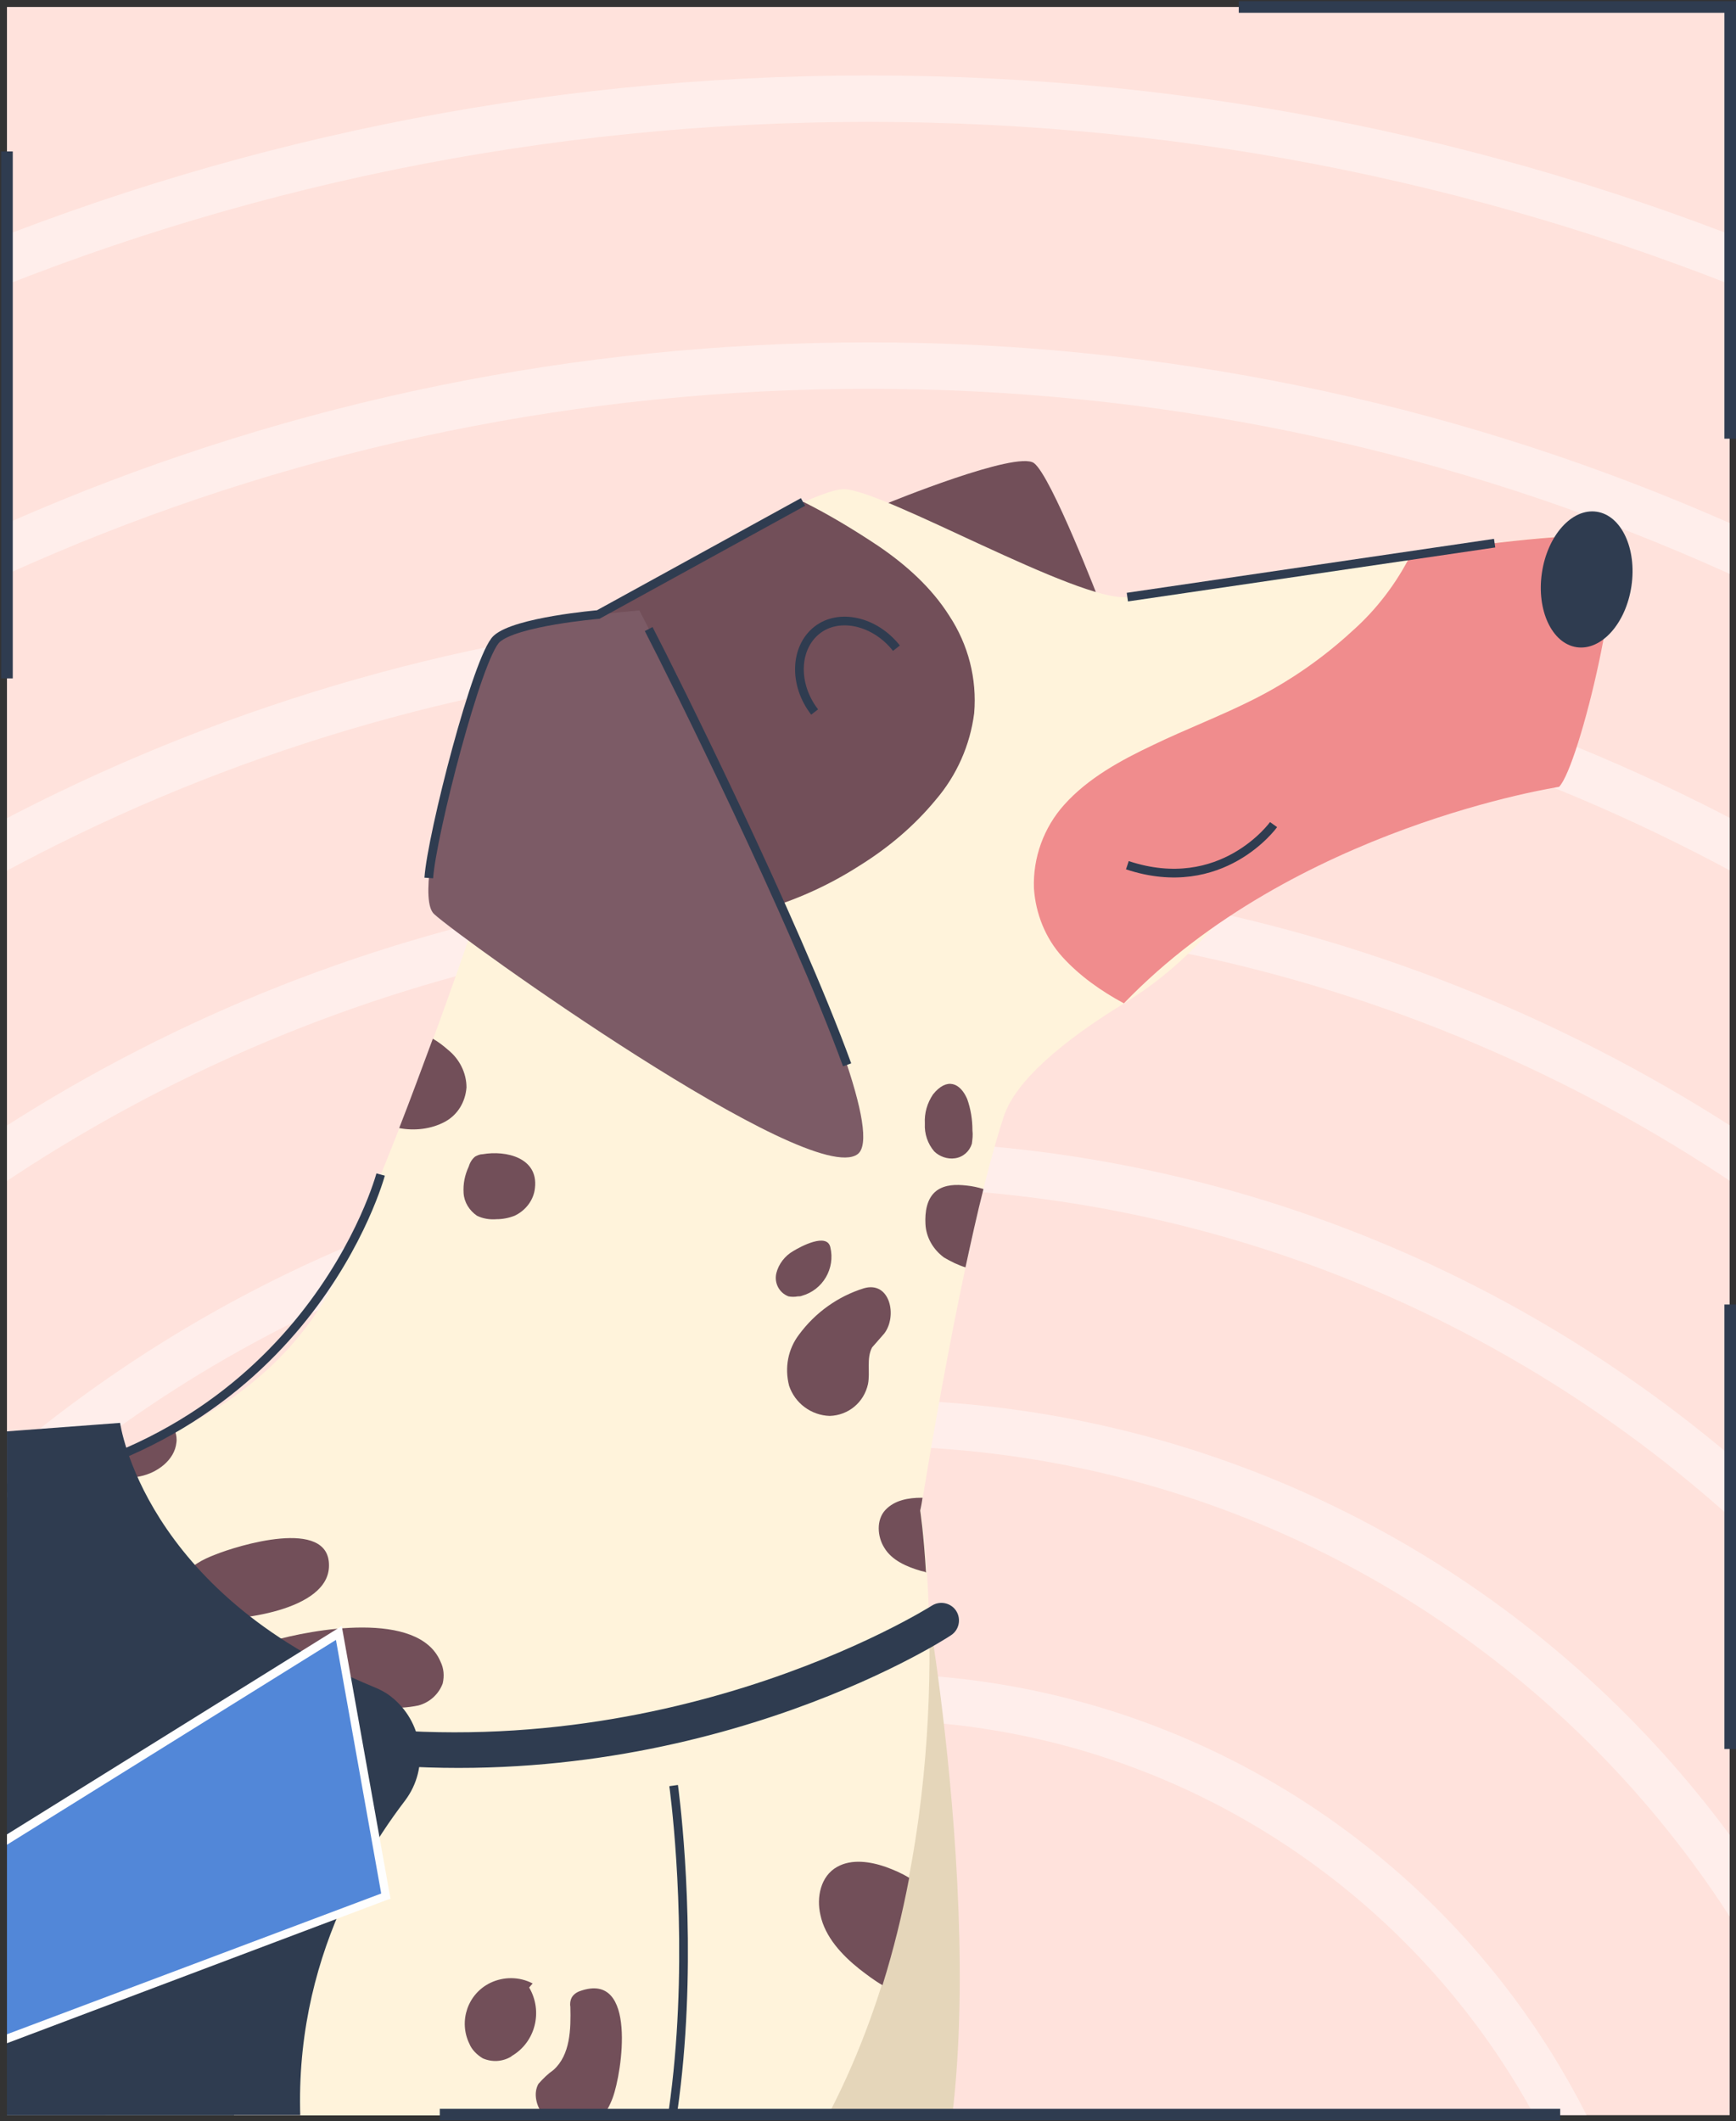 <svg version="1.1" id="Layer_1" xmlns="http://www.w3.org/2000/svg" xmlns:xlink="http://www.w3.org/1999/xlink" x="0" y="0" viewBox="0 0 299.2 365.5" xml:space="preserve"><rect x="0" y="0" width="299.2" height="365.5" fill="#333333" stroke="none"/><style>.st2{opacity:.42;fill:none;stroke:#fff;stroke-width:8;stroke-miterlimit:10;enable-background:new}.st3{fill:#724f59}.st4{fill:#e5d6ba}.st5{fill:#f08c8d}.st6{fill:#fff3db}.st8{fill:none;stroke:#2f3c50;stroke-width:1.5}.st10,.st12{fill-rule:evenodd;clip-rule:evenodd;fill:#2f3c50}.st12{fill:#fefefe}</style><g id="Layer_2_00000075129270559365801880000002146873784984443293_"><g id="Layer_1-2"><path fill="#ffe2dc" d="M1.2 1.2h296.9v363.3H1.2z"/><defs><path id="SVGID_1_" d="M1.2 1.2h296.9v363.3H1.2z"/></defs><clipPath id="SVGID_00000161592697832651756870000009445850060113487491_"><use xlink:href="#SVGID_1_" overflow="visible"/></clipPath><g clip-path="url(#SVGID_00000161592697832651756870000009445850060113487491_)"><path class="st2" d="M15.1 427c0-74.3 60.2-134.6 134.6-134.6S284.3 352.7 284.3 427"/><path class="st2" d="M-30.8 427c-.7-99.7 79.5-181.1 179.1-181.8s181.1 79.5 181.8 179.1v2.7"/><path class="st2" d="M-76.7 427c0-125 101.3-226.4 226.4-226.4S376.1 302 376.1 427"/><path class="st2" d="M-122.6 427c0-150.4 121.9-272.3 272.3-272.3S422 276.7 422 427"/><path class="st2" d="M-168.5 427c0-175.7 142.4-318.2 318.2-318.2S467.9 251.3 467.9 427"/><path class="st2" d="M-214.4 427c0-201 163-364 364.1-364s364.1 163 364.1 364"/><path class="st2" d="M-260.3 427c0-226.4 183.6-410 410-410s410 183.5 410 410"/><path class="st3" d="M153 86.7s22.2-9.1 25.2-6.9 11.4 24.1 11.4 24.1-31.8-11.4-36.6-17.2z"/><path class="st4" d="M160.1 278.3s14.5 85-4.4 114.5c0 0 11.8 180.5 20.1 191.2s31.9 15.9 31.9 26c0 0-38.9 1.8-46-11.2s-64-188.2-64-188.2l62.4-132.3z"/><path class="st5" d="M183.5 594.8c.6-1 1.2-2.1 1.9-3 9.9 6.1 22.2 10.9 22.2 18.1 0 0-14.6.7-27.6-1.8.3-4.6 1.5-9.1 3.5-13.3z"/><path class="st4" d="M-127.3 350.2s9.2 44.5 2.2 65.7-64.6 59.2-69.5 84.7-2.2 50 3.8 55.4 26.1.5 26.1 15.8c0 0-36.4 4.3-44 0s-26.1-85.8-20.6-93.9 45.4-38.3 34.9-84 67.1-43.7 67.1-43.7z"/><path class="st5" d="M-164.8 571.7s-12.9 1.5-25 1.9c-.5-3.5-.5-7.1.1-10.6.3-1.9.9-3.7 1.7-5.4 7.8 2.9 23.2.8 23.2 14.1z"/><path class="st3" d="M-231.6 265.4l-110-133.1s28.6 101.6 110 133.1z"/><path class="st6" d="M117.4 291.9s25.4 70.8-24.5 121c0 0-27.6 181.7-19 187s35.8 13.6 36.4 25.4c0 0-50.7 0-53.7-5.9S34.2 426.2 34.2 426.2L9.4 330.3l108-38.4z"/><path class="st5" d="M72.2 623.6c0-1 .1-2 .3-2.9.5-3.7 1.9-7.2 3.9-10.3 1.7-2.5 4-4.5 6.7-5.9 11.3 5.1 26.8 12 27.2 20.9 0-.1-22.2-.1-38.1-1.8z"/><path class="st6" d="M97.5 109.4s41-25.3 48-25.1 40.2 19.4 48.8 18.6 79-13.5 82.8-10-8.2 42.6-8.2 42.6c-56.6-.1-48 20.6-75 37.3-10.8 6.6-18.9 13.5-20.9 19.6-7 21.3-14.3 67.8-14.3 67.8s25.9 168.9-137.3 166.1-148.8-125.8-255.2-148.1c0 0 23.7-32.9 107.1-22.9s164.6 10 185.5-36.8 38.7-109.1 38.7-109.1z"/><path class="st5" d="M183.1 164.9c-2.9-3.2-4.6-7.4-4.9-11.8-.2-5.3 1.7-10.5 5.2-14.4 4.1-4.6 9.8-7.7 15.3-10.3 5.8-2.8 11.9-5.1 17.6-8 6.1-3.1 11.7-7 16.7-11.6 4.2-3.7 7.7-8.3 10.2-13.3 16.9-2.4 32-4.1 33.7-2.5 3.8 3.5-4.7 39.1-8.2 42.6 0 0-45.7 6.9-75 37.3-3.9-2.1-7.6-4.7-10.6-8z"/><path class="st3" d="M151.4 94.1c4.7 3.2 9.1 7.1 12.2 12 3.3 5 4.8 10.9 4.3 16.8-.7 5.5-3 10.7-6.6 14.9-3.7 4.5-8.2 8.3-13.2 11.4-5.3 3.4-11.1 6-17.1 7.7-13.1 3.7-26.9 4.1-40.3 1.3-2.7-.6-5.4-1.3-8-2.1 8.9-26.3 14.8-46.7 14.8-46.7s27.1-16.7 41-22.9c4.4 2.2 8.7 4.8 12.9 7.6z"/><path d="M110.2 105.2s-21.9 1.7-24.7 5-15.2 43.1-10.7 47.3 64.8 47.4 73 41.4-37.6-93.7-37.6-93.7z" fill="#7c5b66"/><path class="st8" d="M146 183.5c-9.1-25-30.1-67.2-34.2-75.1"/><path class="st6" d="M-110.9 376.9s-42.5-23.6-72.6 4.1-42.9 100.9-116.8 130.4c0 0-32.4 50.7-28.3 67.8s15.9 12.6 13 30.8c0 0-37.2-5.4-42.5-18.4s31.9-65.5 26-95.6c0 0 50.7-55.5 54.3-96.8s22.7-111.8 55.9-130.9S-104.4 329-104.4 329l-6.5 47.9z"/><path class="st5" d="M-343.4 600.3c2.2-5.5 5.9-10.3 10.6-13.9 1.7-1.2 3.5-2.3 5.4-3.1 4.9 12.4 14.4 10.2 11.7 26.7 0 0-16-2.3-28.5-7.6.3-.7.5-1.4.8-2.1z"/><path class="st8" d="M116.1 307.7s11.1 79.1-23.2 105.2l-14.3 104"/><path class="st3" d="M80.4 187.4c-.2 2.5-1.5 4.7-3.7 5.9-2.4 1.3-5.3 1.6-7.9 1.1 2-5.1 3.9-10.3 5.8-15.4.9.5 1.8 1.2 2.6 1.9 2 1.6 3.2 4 3.2 6.5zm79.1 23.5c-.1-2 .2-4.4 1.9-5.7 1.5-1.1 3.4-1.1 5.2-.9 1 .1 1.9.3 2.9.6-1.1 4.3-2.1 8.9-3.1 13.5-1.3-.4-2.5-1-3.7-1.7-1.9-1.4-3.1-3.5-3.2-5.8zm-.8 59.8c-2.4-.7-5-1.8-6.3-4-1.2-1.9-1.4-4.8.2-6.5s4-2.1 6.2-2.1h.2c-.2 1.4-.4 2.2-.4 2.2s.6 4 1 10.7c-.2-.2-.6-.2-.9-.3zM141.4 330c-.7-3 0-6.7 2.9-8.3 2.5-1.4 5.7-.9 8.3 0 1.4.5 2.8 1.1 4.1 1.9-1.2 6.3-2.7 12.4-4.6 18.5-1.4-.8-2.7-1.8-4-2.8-3-2.4-5.9-5.5-6.7-9.3zm-341.5-64.5c-3.6.4-7.2-.7-10-3 7.1-2.8 14.6-5 22.1-6.3-.2.4-.4.9-.6 1.3-2.4 4.3-6.7 7.2-11.5 8zm76.3-7.6c-.6 2.5-1.9 4.8-3.8 6.6-2 1.6-4.8 2.1-7.2 1.3-4.9-1.5-5-7.1-5.4-11.7 4.4.3 8.8.7 13.6 1.3l3.4.4c-.3.7-.4 1.4-.6 2.1zm49.9 7.9c-2.4 1.8-5.4 2.3-8.3 1.5-2.8-.9-4.3-3.6-5.1-6.2-.2-.7-.3-1.3-.5-2 5.8.4 11.5.8 17.2 1-.4 2.2-1.6 4.2-3.3 5.7zm98.1-11.4c-2.6.6-5.3-.3-7-2.4 4.5-1.5 8.8-3.2 13-5.3.2.6.3 1.3.2 1.9-.3 3-3.3 5.2-6.2 5.8zm68-49.7c-.2 2.1-1.6 3.9-3.5 4.8-1 .4-2.1.6-3.1.6-1.2.1-2.4-.1-3.4-.6-1.3-.9-2.2-2.3-2.3-3.9-.1-1.6.2-3.1.9-4.6.2-.7.6-1.3 1.1-1.7.4-.2.8-.4 1.3-.4 4-.7 9.6.6 9 5.8zm60.2 25.1l-2.1 2.4c-1 1.9-.3 4.2-.7 6.3-.7 3.2-3.4 5.4-6.6 5.5-3.2-.1-6-2.2-7-5.2-.8-3.1-.2-6.3 1.7-8.8 2.8-3.8 6.7-6.6 11.2-8 4.5-1.3 5.8 4.8 3.5 7.8zm-9.3-14.9c.9 3.7-1.3 7.4-4.9 8.4-.2.1-.5.1-.7.1-.5.1-1.1.1-1.6 0-1.6-.6-2.5-2.3-2.1-4 .4-1.6 1.5-3 2.9-3.8 1.3-.8 5.8-3.2 6.4-.7zm23.6-25.5c.6 1.7.9 3.5.9 5.4.1.8 0 1.5-.1 2.3-.4 1.3-1.5 2.3-2.9 2.5-1.3.2-2.7-.3-3.6-1.2-1.1-1.3-1.7-3-1.6-4.8-.1-1.8.4-3.5 1.4-5 2.4-3 4.7-2 5.9.8zm-308.1 78.4c2.2 2 4 4.7 6.8 5.9 2.3 1.1 4.9 1 7.3 1.5s5.1 1.9 5.7 4.3c.3 1.4.1 2.9-.7 4.1-1.5 2.6-3.8 4.5-6.7 5.3-2.8.8-5.7 1.1-8.6.8-4-.2-7.8-1.4-11.2-3.5-3.4-2.1-5.8-5.5-6.5-9.5-1.5-8.3 6.7-15.3 13.9-8.9zm36.4 1.1c-.1 1.3-.5 2.5-1.2 3.5-.4.9-1 1.7-1.8 2.3-.8.5-1.7.8-2.7.9-2 .4-4 .5-6 .2s-3.8-1.3-5.1-2.9c-1.3-1.6-1.6-3.8-.8-5.7 1.4-2.9 6.8-6.2 10.1-5.8s7.6 4 7.5 7.5zm-1.9 18.3c-.3 1.4-.5 2.8-.4 4.2.2 1.8 1.1 3.5 1.5 5.3.5 3.4-.9 6.7-3.7 8.6-2.8 1.8-6.4 2.2-9.5.9-1-.3-1.9-1-2.6-1.8-.9-1.4-1.2-3.1-.9-4.8.6-3.1 1.7-6 3.2-8.8l2.2-4.4c1.2-2.4 3.2-5.6 6.2-5.9 3.5-.2 4.5 3.8 4 6.7zm32.2 99.3c1.5.4 2.9 1 4.2 1.8 1.2 1 2.1 2.3 2.7 3.7.6 1 1 2.1 1.1 3.2-.1 2.1-1.6 3.9-3.6 4.5-2 .5-4.1.4-6.1-.3-5.5-1.5-10.5-4.6-14.3-8.9-1.1-1.2-2-2.5-2.5-4.1-.5-1.6-.1-3.3 1-4.5 2.2-2.1 7.3-2 9.8-.4 2.7 1.7 4.5 3.9 7.7 5zm-2.1-17.2c.2 2.2-1.8 4.1-3.9 4.8s-4.4.5-6.6.7c-2.9.2-5.6 1.1-8.1 2.5-.9.6-1.8 1-2.8 1.4-1 .3-2.2 0-2.9-.7-.3-.4-.5-.9-.6-1.3-.6-2.7.9-5.5 2.9-7.4 3.4-3.3 8.1-4.8 12.7-5.1 3.1-.4 9 1.1 9.3 5.1zm11.8 12.2c-.3.3-.6.6-1 .7-4.3 1.9-11.4-2.4-6.8-6.6 3.6-3.2 10.4 1.9 7.8 5.9zm140.9-95.2c.6 1.2.7 2.5.4 3.8-.7 1.9-2.3 3.3-4.2 3.8-1.9.4-3.9.5-5.8.3l-16.3-1c-1.1 0-2.2-.2-3.2-.7-2-1.1-2.7-3.7-2.7-6-.1-.9.1-1.9.7-2.7.6-.5 1.3-.9 2-1 6.9-2 25.3-5.4 29.1 3.5zm-107 28.3c-2.9 3.3-9 3.4-11.5-.3-.7-1.1-1.1-2.3-1.2-3.6-.8-5.2 3.3-13.3 9.7-11.4 5.9 1.9 6.7 11.2 3 15.3zm-20.4-13.2c2.6 2.7 2.5 7.1-.2 9.7-1.9 1.6-4.5 2-6.7.9-2.2-1.2-3.3-3.7-2.6-6.1.8-1.9 2.4-3.3 4.3-3.9 2-.5 4-.7 6-.5M-43 332c-.5 3.8-2.9 7.5-6.6 8.3-2.9.5-5.9-.7-7.6-3.1-1.7-2.5-2.1-5.5-1.2-8.4.3-.9.8-1.8 1.5-2.5 1.5-1.3 3.7-1.2 5.2-2.5s1.2-3.9 3.5-4.2c4.9-.6 5.5 9.4 5.2 12.4zm93-29.6c2.6.7 5.1 1.5 7.6 2.5 2.4 1.2 4.6 3.1 5.2 5.7.8 3.5-1.6 7.2-4.9 8.9s-7 1.8-10.7 1.7c-1 .1-2-.1-2.9-.6-1.2-.7-1.7-2.1-2.3-3.3-1.6-2.9-4.1-5.2-7.2-6.4-3.6-1.4-7.7-1.2-11.1-2.9-4.2-2.1-6.6-6.9-7-11.6-.6-6.8 5-17.3 12.6-11.8 3.4 2.4 5 7.2 7.9 10.1 3.7 3.6 8 6.2 12.8 7.7zM35.6 279c-1.2 0-2.3-.3-3.4-.9-1.9-1.3-2-4.3-.7-6.3s3.5-3.1 5.6-3.9c3.7-1.5 19.7-6.5 19.6 1.9 0 7.8-16 9.6-21.1 9.2zm-202.4 88.5c-4.2 1.5-8.5 3-12.9 3.5-2.6.2-5.9-.3-6.7-2.8-.6-1.8.5-3.7 1.7-5.1 3.7-4.3 9.2-6.4 14.7-7.3 4.9-.8 10.4-2.2 15.2-2.7 3.3-.3 9.2 1.5 7.2 6.5-1.3 3.9-15.3 6.6-19.2 7.9zm-2.7-22.3c-3.1 1.1-6.5.9-9.6 1.7-3.7.9-7 3.2-10.8 3.8-2.6.4-5.9-.5-6.3-3-.1-.8 0-1.7.4-2.4 1.5-3.8 5.1-6.6 9-7.9s8.1-1.6 12.2-1.6c2.6 0 8.7-.5 10 2.7 1.1 2.8-2.6 5.8-4.9 6.7zm-22 20.1c-.5 2.6-1.5 5.1-2.8 7.4-1.3 2.5-3.1 5.3-5.9 5.7s-5.6-2.3-6.1-5.2.6-5.9 1.8-8.5c.9-2.1 2.3-4.1 4-5.6 5.3-4.2 9.7.6 9 6.2zm-34.4-59.3c-2.1 3.2-4.6 6.1-6.2 9.5-1.7 3.6-2.8 8.1-6.4 9.9-1.7.7-3.5 1-5.3.8-1.7 0-3.4-.4-4.8-1.3-2.3-1.6-2.9-4.8-2.7-7.6.9-9.3 9.6-22.8 18.2-27 11.7-5.7 11.9 8.5 7.2 15.7zm-25.9 40.8c-.6 1.4-1.6 2.8-3.1 2.9-1.3 0-2.6-.8-3.1-2.1-.5-1.2-.7-2.5-.6-3.9-.2-2.7 0-5.4.4-8 2.7-11.9 9.3 4.4 6.4 11.1zm16.7-12.4c1.3-.1 2.5.9 3.4 1.9 2.4 2.9 4.2 6.6 3.5 10.3s-4.7 6.8-8.3 5.5c-2.1-.9-3.6-2.7-4.2-4.9-.5-2.2-.7-4.4-.6-6.6-.1-1.6.2-3.2.8-4.7.7-1.4 3.9-2 5.4-1.5m-5.2 119.2c-.6.1-1.1 0-1.6-.3-.8-.6-1.2-1.6-1.2-2.6-.5-5.2 5.5-20.2 12.5-13 5.4 5.6-3.9 15.7-9.7 15.9zm-6.3-22.8c-.3 0-.6-.1-.9-.4l-.3-.6c-1.1-3.6 1.9-7 5.1-9 2.3-1.5 5-2.7 7.8-2.3 6.7 1 4.5 6.5.7 9.3-3.7 2.6-8.1 3.7-12.4 3zm-12.1 30.4c-3.4 2-8 3-11.1.6-2.6-2-3.1-5.9-2-9s3.3-5.6 5.7-8c2.3-2.4 4.9-4.4 7.7-6.1 2.6-1.5 6.2-2.2 8.4-.2 6.9 5.9-3.3 19.4-8.7 22.7zm-46.3 29.3c-1 2.1-2.3 4.1-3.9 5.9-2.2 2.7-4.8 5.6-8.3 5.8-2.6.1-5-1.5-6-3.9-.9-2.5-.2-5.3 1.8-7 1-.9 2.3-1.4 3.3-2.1 1.6-1.3 3-2.7 4.1-4.3 1.2-1.6 2.8-2.8 4.7-3.6 6.1-1.9 5.8 5.5 4.3 9.2zm-20.4 18c2.2 5.4 3.1 12-.4 16.6-.8 1.1-2.7 1.9-3.3.7-.1-.3-.2-.7-.2-1 0-4.4.4-8.8 1.3-13.1.3-1.4 1.3-3.1 2.6-2.6m321.2-90.4c2.5-3.9 6.3-6.8 10.9-7.9 4.4-1.1 9-.9 13.3.6 4.1 1.3 7.7 3.9 10.3 7.4 1.6 2.2 2.6 4.8 3 7.4-3.8.1-7.7.2-11.8.1-10.1-.2-19.5-.8-28.3-1.9.6-2 1.5-3.9 2.6-5.7zm74.7-4.5c2.5.8 4.4 2.7 5.2 5.2-6 1.8-12.2 3.3-18.4 4.3.2-1.4.6-2.8 1.2-4.1 2.2-4.4 7.2-6.7 12-5.4zm-13-13.9c-.5-2.8-3-5.4-5.9-5.2-3.5.3-5.6 4.3-9 4.9s-6.7-2.4-9.9-1.4c-2.8.9-3.9 4.5-3.6 7.4.9 7.2 7.1 12.1 14.2 12.2 5.3.1 8.5-1.8 10.9-6.5 1.9-3.3 4-7.4 3.3-11.4zm-40.3 2c-3.3.7-7.1-1-10 .7-1 .6-1.7 1.5-2.7 2-1.1.6-2.3.8-3.5.7-2.5-.2-4.8-1.4-6.4-3.2-.9-.9-1.4-2-1.6-3.2-.2-2 1-3.8 2.3-5.2 5.9-6.5 25.6-13.3 27.4.6.4 3.5-1.9 6.8-5.5 7.6zm25.5-11.6c-1.5.7-3.1 1-4.8 1h-1.5c-1.1 0-2.2-.3-3.2-.7-.5-.2-.9-.5-1.3-.9-.5-.8-.7-1.7-.6-2.6.2-10.6 20.4-1.6 11.4 3.2zm25.1 10.8c.2 1.8 1.1 3.5 2.6 4.6.9.8 2.1 1.1 3.2.8 1.1-.4 1.9-1.2 2.4-2.3 1.7-2.6 2.3-5.8 1.9-8.9-.6-3.1-5.7-9.8-9.4-6.3-1.2 1.2-.4 2.7-.2 4.1.2 2.8-.8 5.4-.5 8zm37.8-40c-1 2.7-2.9 5.4-5.7 5.9-2.5.3-5-.9-6.4-3.1-1.1-1.5-1.6-3.6-.7-5.2.8-.9 1.6-1.7 2.6-2.4 2.9-2.6 3-7 2.9-10.9-.1-.5 0-1.1.2-1.5.3-.6.9-1 1.5-1.2 9.9-3.5 7.2 14.1 5.6 18.4zm-14.4-19c2.4 4.1 1.1 9.4-3 11.8l-.1.1c-1.5.9-3.3 1-4.9.3-1-.6-1.9-1.5-2.3-2.5-1.9-3.9-.3-8.6 3.6-10.5 2.3-1.1 5-1.1 7.3.1M78.1 466.2c-.4 1.1-1.2 2-2.1 2.8-2 1.3-4.9.3-6.1-1.7-1.1-2.1-1.3-4.6-.5-6.9.8-2.7 2.2-5.1 2.9-7.8.5-1.8.2-4.4 1.1-6.1 1.3-2.3 4.4-2.9 6.8-2.3 8.7 2 .2 17.3-2.1 22zm-.1 22.4c-.6 1.4-1.7 2.6-3.2 3.1-1.9.5-3.8-.7-4.9-2.3-2.2-3.5-1.3-13.1 4.1-13.4 6.1-.4 5.7 9 4 12.6zm-15.2-31.2c-1.8 1.3-4.3 1.8-6.1.5-.9-.6-1.6-1.5-2-2.5-2.3-5 .7-14.2 7.7-12.6 6 1.4 4.2 11.7.4 14.6zm3 116.1c0 1.4-.2 2.8-.7 4.1-.4 1.3-1.5 2.4-2.8 2.8-1.5.3-3-.3-4-1.5s-1.6-2.5-1.9-4c-1.2-4.4-1.3-9-1.4-13.6 0-1.7 0-3.6 1.2-4.9 2.6-2.9 8.4-1.7 9.8 1.7 1.7 4.2 0 11.1-.2 15.4zm-9.4-27c-.3 1.3-1.1 2.8-2.4 2.6-.9-.1-1.5-1-1.8-1.8-1-2.2-2.6-7.8 1.2-8.4s3.5 5.3 3 7.6zM-332 580.4c-.5 1.8-1.9 3.2-3.8 3.7-1.8.5-3.7 0-5.1-1.3-1.7-1.6-2.1-4.1-2.3-6.4-.4-4.2.1-8.4 1.4-12.4.5-1.7 1.4-3.3 2.8-4.6 4.6-4.1 8.8 1.5 8.1 6.1-.3 1.8-1.3 3.5-1.5 5.4-.2 3.2 1.2 6.5.4 9.5z"/><path class="st8" d="M154.5 111.7c-3.7-4.7-9.9-6.1-13.7-3.1s-4.1 9.3-.4 14.1"/><ellipse transform="rotate(-81.611 273.456 99.899)" cx="273.5" cy="99.9" rx="11.8" ry="7.8" fill="#2f3c50"/><path class="st8" d="M-155.5 253.4s-83-11.7-105.8 72.7m138.8 66.5c-1 18.4 2.2 25.9-25.1 51.3s-45.9 41.8-47.7 60.4M138.4 86.5l-35.3 19.4s-14.2 1.2-17.5 4.2-11.2 33.8-11.7 41.2m183.7-57.7l-63.3 9.3M65.6 202.4S53 249.7-3.3 257.1m-287.6 180.6s-29.5 45.2-41.3 58.3c0 0 5.1 22.2-12 52.4"/><path class="st10" d="M-16.1 243.2c-1.8.3-3.3 1.7-3.7 3.5-.3 1.2-.1 2.5.6 3.5.7 1.1 1.7 1.8 2.9 2.1 2.5.6 5-1 5.6-3.5.6-2.5-1-5-3.5-5.6-.7-.1-1.3-.1-1.9 0m2.9 16.4c-1.6.3-3.2.2-4.8-.1-3.1-.7-5.8-2.6-7.5-5.3-1.7-2.7-2.2-5.9-1.5-9 1.5-6.4 7.9-10.5 14.4-9 3.1.7 5.8 2.6 7.5 5.3 1.7 2.7 2.2 6 1.5 9.1-1.1 4.6-4.9 8.2-9.6 9m73.6 44c58.6 6.7 101.6-20.5 103.5-21.8 1.4-.9 1.8-2.8.9-4.2-.9-1.4-2.8-1.8-4.2-.9-.5.3-48.4 30.6-110.1 19.3-1.7-.3-3.2.8-3.5 2.5-.3 1.7.8 3.2 2.5 3.5 3.6.6 7.3 1.2 10.9 1.6"/><path class="st10" d="M-101.9 254.4c-3.4 164 155 122.8 155 122.8-5.5-30.4 6.4-53.4 16.7-66.9 4.3-5.7 3.1-13.7-2.5-18-.9-.7-1.9-1.2-2.9-1.6-39.8-16.4-43.7-45.5-43.7-45.5l-122.6 9.2z"/><path class="st10" d="M-90.5 264.9c.9 37.9 11.7 66 32.1 83.4 31.3 26.8 77.8 23.1 98.9 19.7-1.9-28.7 9.5-50.7 20.2-64.7.3-.3.3-.7.2-1.1-.1-.5-.5-.8-.9-1-30.3-12.5-42.6-32-47.6-44l-102.9 7.7"/><path d="M-62 356.4l14.5 13.3 114-42.9-8.1-45.3L-62 356.4z" fill-rule="evenodd" clip-rule="evenodd" fill="#5287d8"/><path class="st12" d="M-60.8 356.5l13.5 12.3 113-42.5-7.8-43.7-118.7 73.9zm13.2 14l-15.6-14.3 122.1-76 8.4 47-.6.2-114.3 43.1z"/><path d="M-16.1 290.2c2.4-.5 4.2-2.5 4.5-5l2.1-17c.2-1.3.1-2.7-.1-4-.2-1.3-.7-2.6-1.3-3.8l-7.9-15.2c-1.1-2.2-3.5-3.5-5.9-3.1l-20.6 3.6c-2.1.4-4.4 2-6.5 4.6l-.5.6c-12.2 15.2-14.7 21.2-14.6 23.5.7 2.2 5.2 6.9 21.9 17l.7.4c2.9 1.7 5.6 2.5 7.7 2.1l20.5-3.7z" fill-rule="evenodd" clip-rule="evenodd" fill="#7ba6e8"/><path class="st12" d="M-45.4 244.9c-2.2.4-4.7 2.1-6.9 4.9s-15.6 19.2-15.3 24.7c1.7 5.3 20 16 23 17.9s5.9 2.6 8.2 2.2l20.5-3.8c2.7-.6 4.8-2.8 5.1-5.6l2.1-17c.2-1.4.1-2.8-.1-4.2-.3-1.4-.7-2.7-1.4-4l-7.9-15.2c-1.2-2.5-3.9-3.9-6.7-3.5l-20.6 3.6zm0 0l.3 1.4 20.5-3.6c2.2-.3 4.3.8 5.2 2.8l7.9 15.2c.6 1.1 1 2.3 1.2 3.5.2 1.3.3 2.5.1 3.8l-2.1 17c-.2 2.2-1.8 3.9-3.9 4.4l-20.6 3.9c-1.9.4-4.5-.4-7.2-2l-.7-.4c-17.1-10.3-20.9-14.7-21.6-16.5 0-1.9 2-7.4 14.5-23l.5-.7c2-2.5 4.1-4.1 6-4.4l-.1-1.4z"/><path class="st12" d="M-24.4 266.9c3.1-.6 6 .9 6.5 3.2s-1.8 4.6-4.9 5.2-6-.9-6.4-3.2 1.7-4.7 4.8-5.2m-4.8 8.8c2.4 3.1 6.2 2.7 5.6 5s-3.5 2.9-6.7 2.7c-2.7-.2-5.7-1-4.6-5.6.7-2.3 3.8-4.6 5.7-2.1m-2.9-16.1c1.1-3.7 4.9-4.6 3.5-6.6s-4.3-1.5-7.2-.2c-2.4 1.1-5 2.9-2.3 6.8 1.3 2 5.1 3.1 6 0m5.9-2.8c3.1-.6 6 .9 6.4 3.2s-1.8 4.6-5 5.2-6-.9-6.5-3.2 1.9-4.6 5.1-5.2m-15.4 2.8c-1.9-1.9-5-2.1-7-.3-3.3 3 .7 6 1.8 11.5.9 5.6-1.9 9.8 2.3 11.5 2.5 1 5.4-.2 6.5-2.7.9-2 3.2-5.4 5.5-6.7 1.5-1 2.2-2.9 1.9-4.7v-.3c0-.1 0-.2-.1-.3-.3-1.8-1.6-3.2-3.4-3.7-2.6-.5-6-2.9-7.5-4.3"/><path class="st10" d="M27.2 430.7c.5.1.9.1 1.4 0 1.9-.4 3.1-2.2 2.7-4.1-.1-.3-6.7-32.2-10-48.4-.3-1.9-2.1-3.2-4-2.9s-3.2 2.1-2.9 4c0 .1 0 .2.1.3 3.2 16.2 9.9 48.1 10 48.4.3 1.3 1.4 2.4 2.7 2.7"/><path class="st8" d="M219.5 142.1s-8.9 12.4-25.2 7"/></g><path d="M213.5 1.2h84.7v74.4m0 149.2v76.6M1.2 26.1v90.8m74.6 247.5h193.1" fill="none" stroke="#2f3c50" stroke-width="2"/></g></g></svg>